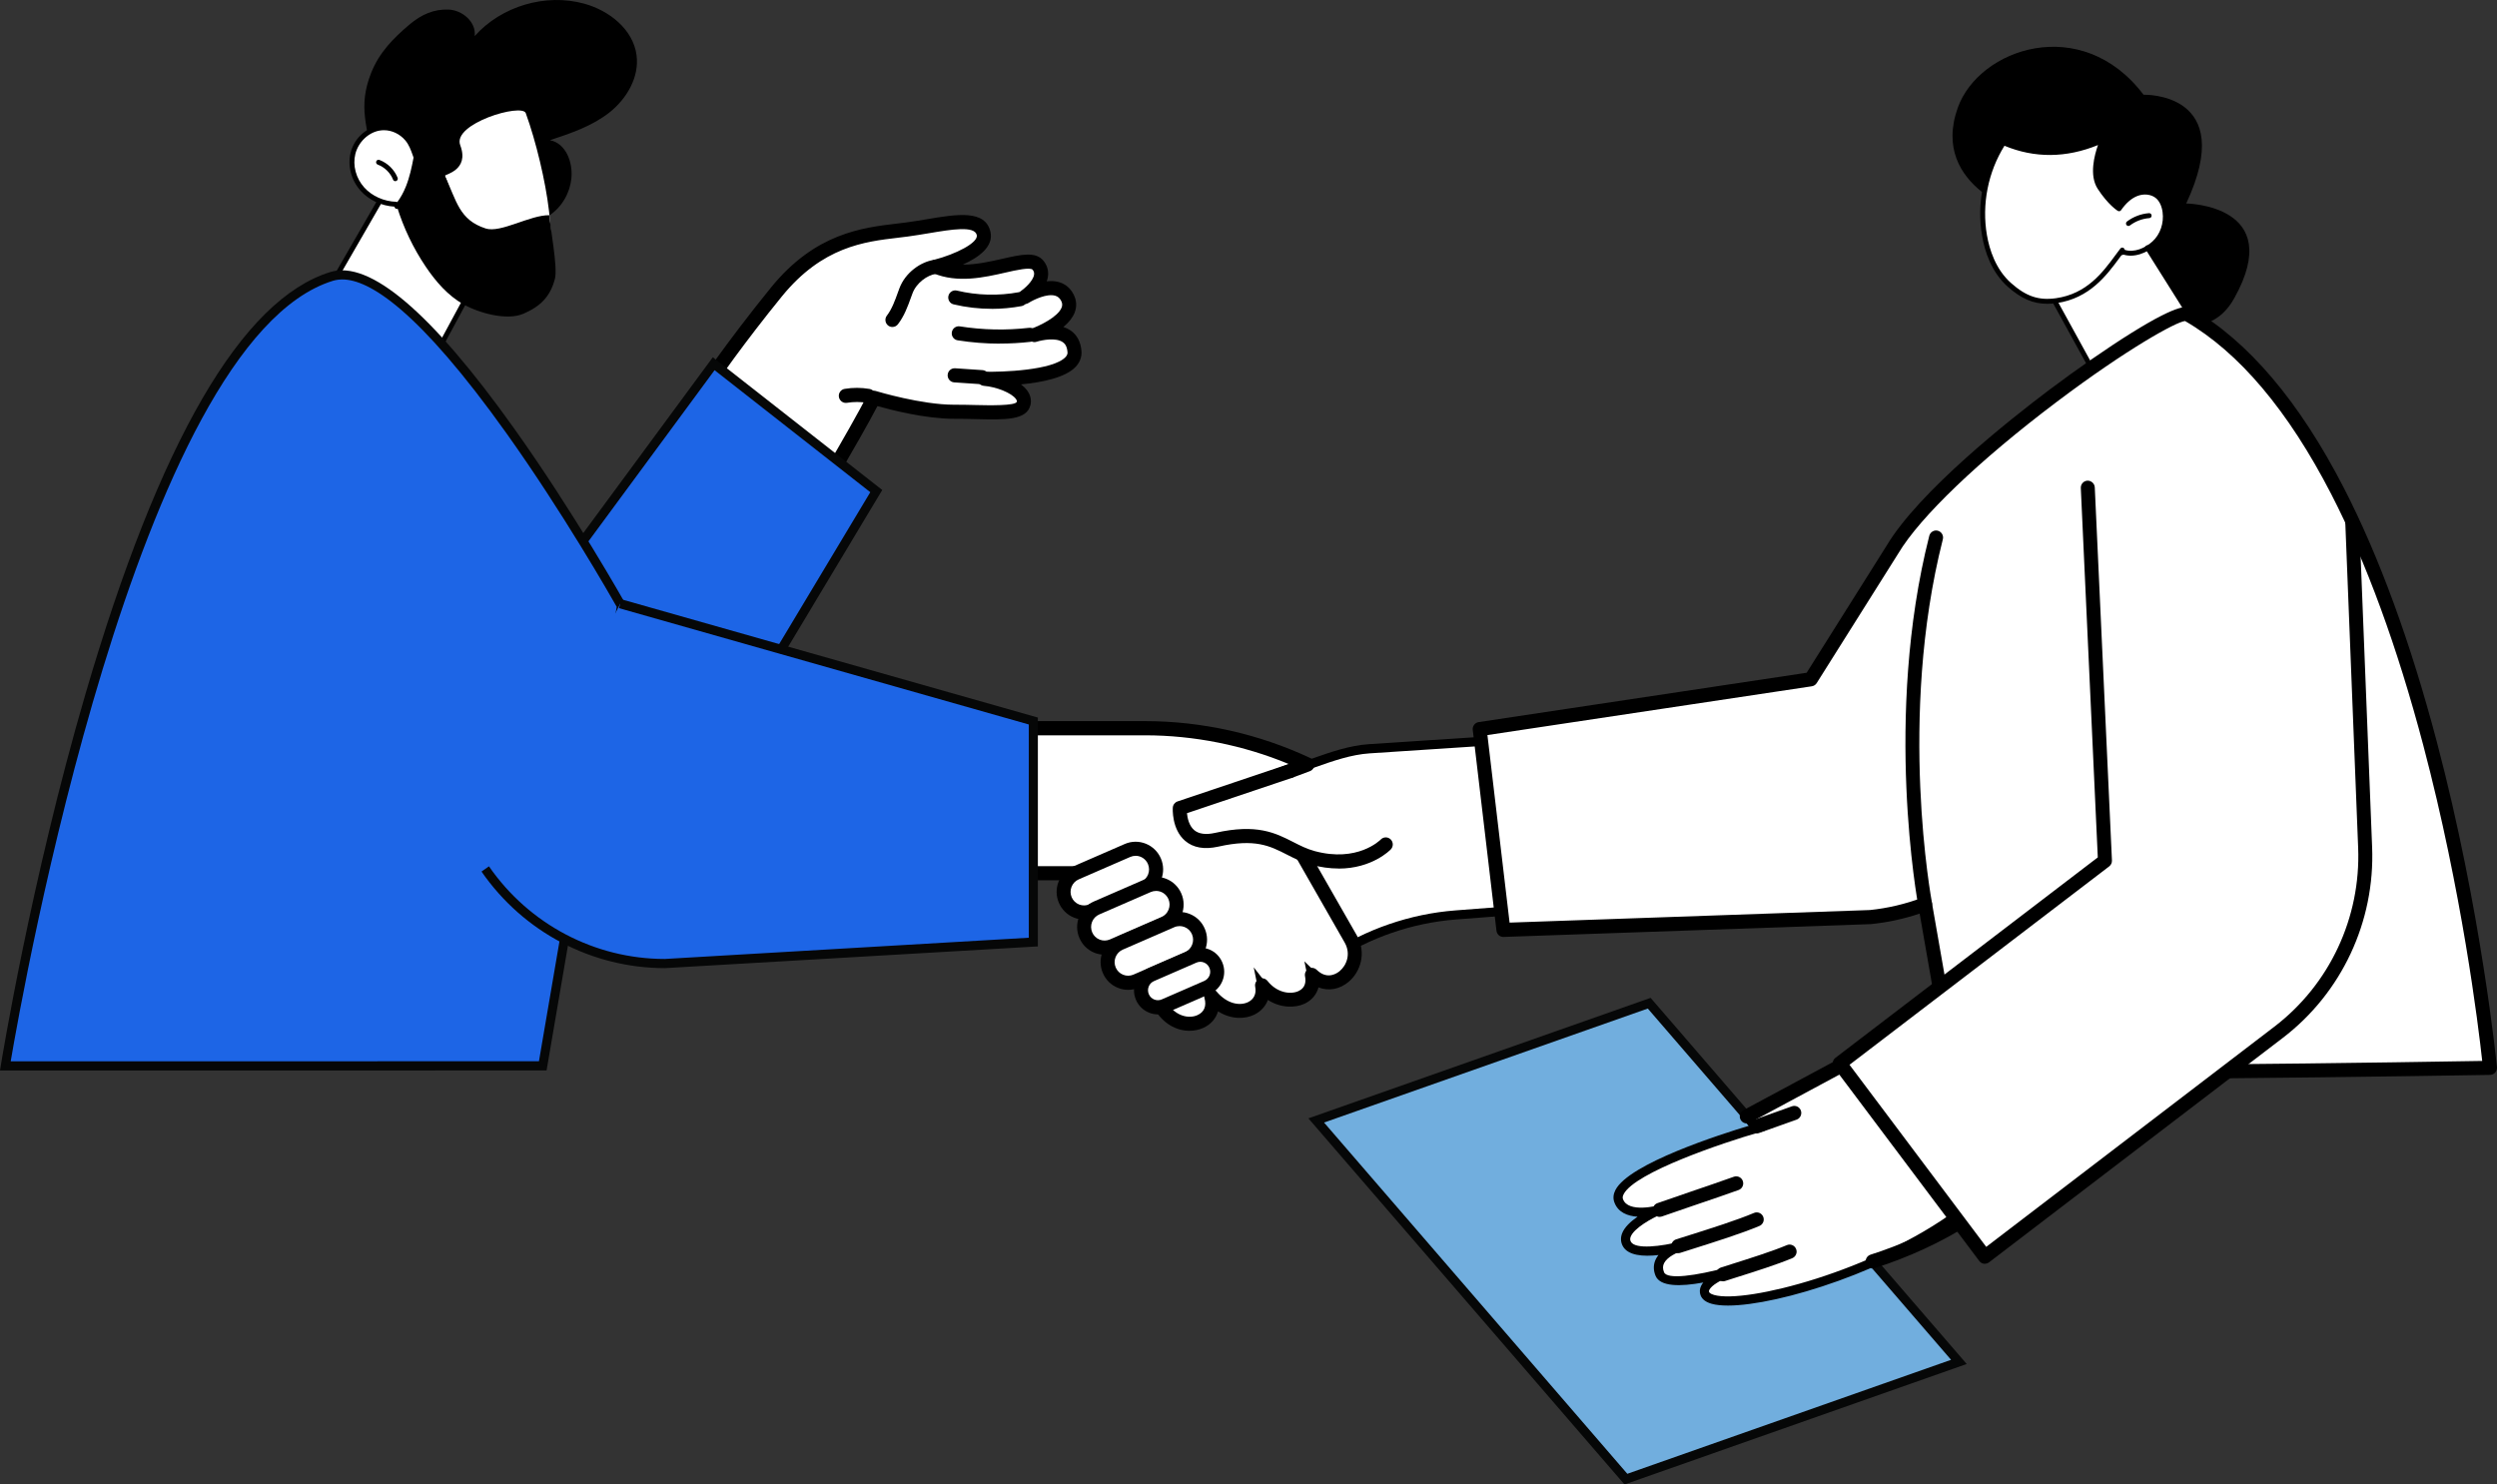 <svg width="111" height="66" viewBox="0 0 111 66" fill="none" xmlns="http://www.w3.org/2000/svg">
<rect x="0" y="0" width="111" height="66" fill="#333333" stroke="none"/>
<g clip-path="url(#clip0_5361_26741)">
<path d="M90.115 9.573C90.115 9.573 85.75 8.377 87.031 4.787C87.972 2.151 92.535 0.574 95.287 4.212C95.287 4.212 99.51 4.068 97.185 9.047C97.185 9.047 101.646 9.094 99.32 13.259C96.996 17.424 90.115 9.573 90.115 9.573Z" fill="black"/>
<path d="M95.578 11.086L99.533 17.524L94.586 19.577L90.643 12.075L95.578 11.086Z" fill="white"/>
<path d="M94.327 11.176C94.794 11.388 95.377 11.161 95.757 10.816C96.136 10.471 96.31 9.924 96.242 9.415C96.207 9.154 96.108 8.89 95.906 8.722C95.647 8.505 95.261 8.489 94.95 8.617C94.639 8.746 94.393 9 94.199 9.277C94.199 9.277 93.796 9.029 93.341 8.328C92.853 7.579 93.463 6.24 93.463 6.24C91.951 6.923 90.484 6.954 89.064 6.34C88.282 7.545 87.973 9.051 88.218 10.468C88.361 11.294 88.702 12.114 89.327 12.668C90.04 13.301 90.642 13.475 91.408 13.368C93.026 13.139 93.759 11.874 94.343 11.119L94.327 11.177V11.176Z" fill="white"/>
<path d="M91.008 13.507C90.374 13.507 89.843 13.273 89.255 12.751C88.519 12.098 88.225 11.16 88.11 10.487C87.861 9.041 88.176 7.508 88.972 6.28C89.002 6.236 89.059 6.218 89.107 6.24C90.495 6.84 91.946 6.806 93.418 6.141C93.46 6.122 93.508 6.131 93.541 6.164C93.573 6.196 93.581 6.245 93.562 6.287C93.557 6.299 92.983 7.58 93.432 8.27C93.747 8.756 94.039 9.018 94.175 9.125C94.397 8.831 94.643 8.626 94.908 8.516C95.284 8.361 95.702 8.408 95.975 8.636C96.23 8.85 96.32 9.169 96.35 9.4C96.424 9.963 96.225 10.538 95.829 10.898C95.449 11.242 94.85 11.492 94.34 11.301C94.299 11.358 94.254 11.416 94.21 11.476C93.652 12.232 92.889 13.268 91.421 13.476C91.277 13.497 91.139 13.507 91.006 13.507H91.008ZM89.107 6.477C88.376 7.647 88.091 9.087 88.325 10.449C88.434 11.086 88.71 11.974 89.399 12.585C90.067 13.178 90.627 13.366 91.392 13.259C92.769 13.065 93.472 12.111 94.036 11.346C94.113 11.241 94.185 11.142 94.257 11.051C94.293 11.003 94.363 10.994 94.41 11.032C94.434 11.051 94.449 11.079 94.452 11.108C94.868 11.245 95.363 11.028 95.683 10.736C96.027 10.424 96.2 9.924 96.134 9.431C96.098 9.161 95.993 8.939 95.837 8.809C95.628 8.634 95.288 8.598 94.992 8.722C94.74 8.827 94.503 9.036 94.289 9.344C94.257 9.392 94.192 9.405 94.142 9.375C94.125 9.364 93.712 9.106 93.249 8.393C92.862 7.797 93.107 6.887 93.263 6.449C91.846 7.026 90.449 7.037 89.106 6.481L89.107 6.477Z" fill="black"/>
<path d="M94.616 10.047C94.583 10.047 94.55 10.033 94.529 10.004C94.493 9.955 94.502 9.886 94.55 9.849C94.832 9.636 95.179 9.503 95.53 9.477C95.591 9.473 95.643 9.518 95.647 9.579C95.651 9.64 95.607 9.693 95.546 9.697C95.237 9.72 94.93 9.836 94.682 10.024C94.662 10.039 94.639 10.046 94.616 10.046V10.047Z" fill="black"/>
<path d="M98.551 16.032C98.514 16.032 98.479 16.014 98.458 15.98L95.372 11.074C95.339 11.022 95.354 10.954 95.405 10.922C95.456 10.889 95.524 10.904 95.556 10.956L98.642 15.862C98.675 15.914 98.66 15.982 98.609 16.014C98.591 16.026 98.57 16.032 98.551 16.032Z" fill="black"/>
<path d="M93.976 18.297C93.937 18.297 93.901 18.276 93.881 18.24L91.278 13.502C91.248 13.449 91.267 13.381 91.321 13.353C91.373 13.323 91.441 13.342 91.469 13.396L94.072 18.134C94.102 18.187 94.083 18.255 94.029 18.283C94.013 18.293 93.994 18.297 93.976 18.297Z" fill="black"/>
<path d="M87.078 60.549L72.278 65.762L58.512 49.815L73.312 44.603L87.078 60.549Z" fill="#71AEDE"/>
<path d="M72.215 66L58.163 49.722L73.375 44.365L87.427 60.643L72.215 66ZM58.859 49.908L72.34 65.525L86.731 60.457L73.25 44.84L58.859 49.908Z" fill="#060707"/>
<path d="M82.185 47.199L77.65 49.635L78.096 50.162C78.096 50.162 71.497 52.062 71.954 53.375C72.251 54.228 73.805 53.78 73.805 53.78C73.805 53.78 71.945 54.554 72.312 55.291C72.68 56.029 75.042 55.314 75.042 55.314C75.042 55.314 73.392 55.681 73.784 56.641C74.175 57.602 78.722 55.946 78.722 55.946C78.722 55.946 75.47 56.716 75.789 57.521C76.2 58.559 83.076 57.016 87.255 53.836C87.255 53.836 84.989 49.528 82.186 47.199H82.185Z" fill="white"/>
<path d="M76.813 58.045C76.522 58.045 76.277 58.019 76.088 57.966C75.832 57.894 75.668 57.77 75.599 57.597C75.542 57.453 75.552 57.301 75.627 57.154C75.65 57.109 75.681 57.065 75.717 57.02C74.698 57.207 73.795 57.213 73.593 56.718C73.487 56.458 73.494 56.198 73.614 55.968C73.645 55.908 73.682 55.852 73.724 55.799C73.051 55.875 72.351 55.83 72.128 55.382C72.044 55.215 72.036 55.031 72.103 54.847C72.208 54.562 72.492 54.303 72.795 54.095C72.361 54.066 71.922 53.91 71.759 53.442C71.7 53.271 71.717 53.091 71.811 52.908C72.416 51.729 76.501 50.426 77.736 50.054L77.33 49.574L82.205 46.955L82.308 47.042C85.109 49.371 87.404 53.697 87.427 53.74L87.508 53.894L87.371 53.998C84.134 56.462 79.078 58.045 76.809 58.045H76.813ZM76.904 56.743C76.45 56.937 76.089 57.146 75.988 57.342C75.962 57.392 75.966 57.42 75.976 57.445C75.983 57.463 76.019 57.522 76.198 57.574C77.611 57.972 83.321 56.5 86.993 53.779C86.566 53.005 84.558 49.489 82.16 47.444L77.968 49.697L78.454 50.271L78.152 50.358C76.659 50.787 72.677 52.116 72.175 53.096C72.12 53.203 72.132 53.268 72.145 53.307C72.371 53.958 73.737 53.588 73.751 53.584L73.883 53.969C73.417 54.163 72.626 54.612 72.487 54.99C72.459 55.069 72.46 55.132 72.494 55.199C72.674 55.562 73.853 55.419 74.732 55.189C74.868 55.145 74.969 55.121 75 55.115L75.101 55.508C75.046 55.525 74.961 55.551 74.853 55.579C74.55 55.681 74.121 55.877 73.976 56.156C73.911 56.28 73.91 56.413 73.972 56.564C74.108 56.896 75.359 56.733 76.832 56.334C77.621 56.004 78.517 55.786 78.677 55.748L78.791 56.137C78.397 56.281 77.683 56.53 76.906 56.743H76.904Z" fill="black"/>
<path d="M78.09 50.187C78.045 50.187 78.003 50.158 77.987 50.114C77.967 50.056 77.996 49.993 78.054 49.974L78.288 49.891C78.643 49.766 78.993 49.641 79.338 49.517L79.726 49.379C79.782 49.358 79.846 49.388 79.866 49.445C79.886 49.502 79.856 49.566 79.8 49.587L79.412 49.725C79.067 49.849 78.716 49.974 78.361 50.099L78.127 50.181C78.115 50.185 78.103 50.188 78.09 50.188V50.187Z" fill="white"/>
<path d="M78.09 50.391C77.958 50.391 77.84 50.306 77.797 50.18C77.77 50.101 77.774 50.016 77.81 49.941C77.847 49.865 77.91 49.808 77.988 49.781L78.222 49.698C78.576 49.573 78.926 49.449 79.271 49.325L79.658 49.186C79.82 49.128 79.997 49.213 80.055 49.376C80.113 49.539 80.028 49.72 79.867 49.778L79.479 49.916C79.133 50.041 78.782 50.166 78.428 50.291L78.194 50.374C78.162 50.385 78.126 50.392 78.091 50.392L78.09 50.391Z" fill="black"/>
<path d="M83.245 56.192C83.198 56.192 83.155 56.162 83.141 56.114C83.124 56.056 83.155 55.995 83.213 55.976C84.622 55.53 86.073 54.864 87.213 54.141C86.871 53.491 84.688 49.453 82.171 47.33L77.701 49.732C77.647 49.76 77.581 49.74 77.553 49.686C77.525 49.631 77.545 49.565 77.599 49.536L82.133 47.1C82.172 47.08 82.221 47.084 82.254 47.112C85.042 49.429 87.43 54.083 87.454 54.129C87.479 54.179 87.463 54.242 87.416 54.271C86.249 55.025 84.742 55.722 83.28 56.185C83.269 56.189 83.258 56.19 83.248 56.19L83.245 56.192Z" fill="white"/>
<path d="M83.245 56.395C83.108 56.395 82.989 56.307 82.948 56.175C82.924 56.095 82.93 56.011 82.969 55.936C83.008 55.862 83.073 55.807 83.152 55.782C84.475 55.363 85.847 54.743 86.945 54.069C86.388 53.033 84.42 49.55 82.145 47.574L77.797 49.911C77.723 49.95 77.639 49.959 77.56 49.934C77.48 49.91 77.415 49.855 77.375 49.781C77.336 49.707 77.328 49.622 77.353 49.542C77.377 49.462 77.431 49.395 77.505 49.356L82.039 46.919C82.152 46.86 82.287 46.873 82.384 46.955C85.2 49.295 87.61 53.989 87.634 54.035C87.708 54.181 87.661 54.356 87.525 54.444C86.345 55.207 84.819 55.912 83.341 56.379C83.31 56.389 83.279 56.394 83.248 56.394L83.245 56.395Z" fill="black"/>
<path d="M74.601 55.513C74.555 55.513 74.512 55.483 74.498 55.435C74.479 55.377 74.511 55.316 74.569 55.297C74.755 55.237 74.958 55.173 75.173 55.105C76.11 54.809 77.276 54.441 78.051 54.115C78.106 54.092 78.171 54.118 78.194 54.175C78.216 54.231 78.191 54.296 78.134 54.319C77.351 54.649 76.18 55.018 75.238 55.316C75.024 55.384 74.821 55.447 74.635 55.507C74.624 55.511 74.613 55.513 74.601 55.513Z" fill="white"/>
<path d="M74.601 55.716C74.466 55.716 74.347 55.628 74.305 55.498C74.254 55.332 74.344 55.156 74.507 55.102C74.693 55.043 74.898 54.979 75.113 54.911C76.046 54.616 77.207 54.25 77.973 53.926C78.132 53.86 78.315 53.936 78.38 54.096C78.412 54.174 78.412 54.259 78.38 54.337C78.347 54.414 78.288 54.475 78.211 54.506C77.417 54.84 76.242 55.211 75.297 55.51L75.273 55.518C75.069 55.583 74.873 55.644 74.696 55.701C74.665 55.711 74.634 55.716 74.601 55.716Z" fill="black"/>
<path d="M76.592 56.763C76.547 56.763 76.504 56.733 76.489 56.686C76.47 56.627 76.502 56.566 76.56 56.547C76.716 56.497 76.888 56.443 77.07 56.386C77.866 56.135 78.855 55.822 79.512 55.545C79.567 55.522 79.632 55.548 79.654 55.605C79.677 55.661 79.652 55.726 79.595 55.749C78.929 56.029 77.934 56.344 77.135 56.596C76.954 56.653 76.782 56.708 76.626 56.758C76.615 56.762 76.605 56.763 76.592 56.763Z" fill="white"/>
<path d="M76.592 56.967C76.456 56.967 76.338 56.879 76.296 56.748C76.244 56.583 76.335 56.406 76.498 56.355C76.655 56.304 76.828 56.25 77.009 56.192C77.801 55.942 78.785 55.631 79.433 55.358C79.51 55.325 79.595 55.325 79.672 55.358C79.749 55.389 79.809 55.45 79.841 55.528C79.874 55.605 79.874 55.691 79.841 55.768C79.809 55.845 79.75 55.906 79.673 55.938C78.997 56.221 77.999 56.538 77.195 56.79L77.114 56.816C76.964 56.864 76.82 56.91 76.688 56.952C76.657 56.962 76.626 56.967 76.594 56.967H76.592Z" fill="black"/>
<path d="M73.78 53.899C73.734 53.899 73.692 53.871 73.676 53.826C73.656 53.769 73.687 53.705 73.743 53.686C74.144 53.545 74.648 53.374 75.18 53.192C75.863 52.96 76.57 52.718 77.146 52.512C77.203 52.491 77.266 52.521 77.286 52.578C77.306 52.635 77.277 52.699 77.22 52.719C76.643 52.927 75.935 53.167 75.251 53.401C74.719 53.582 74.217 53.754 73.817 53.895C73.805 53.899 73.793 53.902 73.781 53.902L73.78 53.899Z" fill="white"/>
<path d="M73.779 54.103C73.648 54.103 73.529 54.019 73.486 53.893C73.43 53.728 73.516 53.549 73.677 53.492C74.069 53.353 74.558 53.186 75.076 53.01L75.115 52.996C75.797 52.764 76.501 52.524 77.077 52.317C77.24 52.26 77.418 52.346 77.474 52.508C77.532 52.67 77.447 52.851 77.286 52.908C76.712 53.114 76.013 53.352 75.334 53.583L75.313 53.59C74.782 53.77 74.28 53.941 73.88 54.083C73.847 54.095 73.813 54.1 73.778 54.1L73.779 54.103Z" fill="black"/>
<path d="M58.703 42.891L59.148 42.596C60.814 41.49 62.73 40.831 64.72 40.677L75.489 39.849L75.499 32.327L60.873 33.287C59.859 33.354 58.859 33.764 57.897 34.09L56.694 34.497L54.045 38.898L58.703 42.889V42.891Z" fill="white"/>
<path d="M58.687 43.145L53.782 38.942L56.559 34.329L57.832 33.898C57.996 33.843 58.161 33.785 58.326 33.727C59.145 33.439 59.992 33.142 60.859 33.085L75.701 32.11L75.689 40.038L64.734 40.879C62.785 41.029 60.892 41.682 59.258 42.766L58.687 43.145ZM54.306 38.857L58.718 42.638L59.035 42.428C60.726 41.306 62.686 40.631 64.703 40.476L75.285 39.663L75.296 32.547L60.885 33.494C60.072 33.547 59.251 33.834 58.458 34.114C58.291 34.172 58.124 34.231 57.96 34.287L56.827 34.669L54.306 38.857Z" fill="black"/>
<path d="M58.703 43.002C58.678 43.002 58.654 42.994 58.632 42.976L53.974 38.985C53.933 38.95 53.924 38.89 53.951 38.844L56.6 34.443C56.613 34.421 56.633 34.403 56.659 34.395L57.862 33.988C58.026 33.932 58.191 33.875 58.356 33.817C59.169 33.532 60.01 33.236 60.865 33.18L75.492 32.22C75.522 32.218 75.551 32.229 75.574 32.25C75.595 32.27 75.609 32.3 75.609 32.33L75.598 39.852C75.598 39.908 75.553 39.957 75.497 39.962L64.728 40.79C62.763 40.941 60.854 41.598 59.208 42.691L58.764 42.986C58.745 42.998 58.725 43.003 58.703 43.003V43.002ZM54.186 38.877L58.712 42.753L59.087 42.504C60.764 41.39 62.709 40.721 64.71 40.567L75.379 39.747L75.389 32.445L60.88 33.398C60.055 33.453 59.227 33.743 58.428 34.023C58.261 34.082 58.095 34.14 57.931 34.196L56.765 34.589L54.185 38.875L54.186 38.877Z" fill="black"/>
<path d="M97.258 13.983C96.502 13.548 86.419 20.57 84.117 24.447L80.498 30.201L65.777 32.415L66.831 41.343L83.132 40.773C83.979 40.689 84.798 40.494 85.576 40.2L86.847 47.478C86.436 47.892 110.688 47.478 110.688 47.478C110.688 47.478 108.059 20.189 97.257 13.984L97.258 13.983Z" fill="white"/>
<path d="M92.846 47.865C92.027 47.865 91.29 47.862 90.637 47.858C86.766 47.828 86.73 47.742 86.657 47.571C86.643 47.539 86.638 47.504 86.641 47.469L85.418 40.473C84.684 40.73 83.922 40.898 83.151 40.976L66.65 41.553L65.551 32.244L80.374 30.015L83.945 24.34C85.379 21.921 89.458 18.706 91.144 17.436C92.561 16.369 93.968 15.402 95.104 14.716C96.972 13.586 97.232 13.736 97.356 13.807C99.854 15.243 102.121 17.913 104.091 21.742C105.66 24.791 107.048 28.581 108.218 33.006C110.207 40.533 110.881 47.391 110.888 47.459L110.91 47.679L110.692 47.683C110.632 47.683 104.702 47.785 98.828 47.836C96.515 47.856 94.512 47.867 92.846 47.867V47.865ZM87.028 47.339C88.377 47.562 101.553 47.427 110.465 47.277C110.334 46.048 109.609 39.845 107.829 33.104C106.009 26.216 102.682 17.342 97.17 14.166C97.163 14.166 97.155 14.166 97.147 14.166C96.158 14.166 86.641 20.592 84.291 24.553L80.619 30.389L66.002 32.589L67.011 41.133L83.126 40.57C83.93 40.49 84.735 40.3 85.507 40.009L85.735 39.923L87.03 47.34L87.028 47.339Z" fill="black"/>
<path d="M92.749 47.772C86.843 47.772 86.787 47.638 86.743 47.535C86.734 47.513 86.731 47.489 86.735 47.467L85.493 40.349C84.734 40.623 83.943 40.803 83.144 40.883L66.836 41.454C66.78 41.458 66.731 41.413 66.725 41.357L65.671 32.43C65.664 32.371 65.704 32.318 65.763 32.308L80.434 30.101L84.028 24.391C85.456 21.985 89.522 18.779 91.205 17.512C93.365 15.885 96.776 13.579 97.316 13.889C99.799 15.315 102.052 17.972 104.014 21.785C105.58 24.829 106.966 28.612 108.134 33.031C110.121 40.549 110.795 47.4 110.802 47.468C110.805 47.499 110.795 47.529 110.775 47.552C110.755 47.575 110.725 47.589 110.696 47.589C110.636 47.589 104.708 47.691 98.834 47.742C96.318 47.764 94.328 47.774 92.753 47.774L92.749 47.772ZM86.949 47.419C87.934 47.66 101.472 47.523 110.569 47.369C110.471 46.427 109.758 40.042 107.919 33.082C106.755 28.68 105.375 24.911 103.817 21.883C101.874 18.108 99.649 15.483 97.204 14.078C96.939 13.939 94.567 15.248 91.318 17.697C87.845 20.313 85.188 22.858 84.213 24.503L80.591 30.258C80.573 30.285 80.546 30.302 80.514 30.308L65.898 32.506L66.928 41.226L83.129 40.659C83.946 40.578 84.759 40.386 85.54 40.093C85.571 40.081 85.604 40.085 85.633 40.101C85.661 40.118 85.681 40.146 85.686 40.177L86.95 47.417L86.949 47.419Z" fill="white"/>
<path d="M92.738 47.976C86.708 47.976 86.663 47.862 86.558 47.614C86.539 47.57 86.531 47.523 86.532 47.475L85.335 40.619C84.63 40.855 83.901 41.013 83.164 41.086L66.843 41.656C66.683 41.667 66.543 41.545 66.523 41.379L65.469 32.452C65.449 32.282 65.565 32.13 65.731 32.104L80.311 29.911L83.855 24.279C85.299 21.845 89.389 18.619 91.081 17.345C92.32 16.413 93.694 15.46 94.758 14.797C96.942 13.438 97.259 13.621 97.411 13.708C99.928 15.155 102.208 17.839 104.19 21.688C105.762 24.743 107.153 28.541 108.324 32.975C110.306 40.472 110.992 47.379 110.998 47.445C111.006 47.531 110.977 47.617 110.921 47.684C110.863 47.749 110.781 47.787 110.693 47.79C110.442 47.794 104.572 47.893 98.83 47.943C96.445 47.964 94.399 47.975 92.748 47.975H92.737L92.738 47.976ZM87.123 47.243C88.648 47.426 99.732 47.349 110.343 47.169C110.168 45.572 109.443 39.645 107.723 33.135C106.563 28.746 105.188 24.993 103.636 21.978C101.72 18.255 99.531 15.662 97.133 14.273C96.749 14.303 94.579 15.494 91.437 17.861C87.984 20.463 85.348 22.986 84.384 24.609L80.759 30.369C80.711 30.446 80.631 30.498 80.543 30.512L66.121 32.681L67.106 41.019L83.121 40.46C83.91 40.38 84.704 40.194 85.467 39.906C85.555 39.873 85.652 39.881 85.731 39.928C85.811 39.974 85.866 40.054 85.882 40.145L87.122 47.241L87.123 47.243Z" fill="black"/>
<path d="M85.577 40.309C85.526 40.309 85.481 40.272 85.47 40.219C85.454 40.137 83.921 31.891 85.958 23.873C85.973 23.814 86.032 23.777 86.092 23.794C86.15 23.809 86.186 23.869 86.17 23.928C84.144 31.899 85.668 40.096 85.684 40.179C85.695 40.239 85.657 40.297 85.598 40.308C85.591 40.308 85.584 40.309 85.577 40.309Z" fill="white"/>
<path d="M85.578 40.513C85.43 40.513 85.3 40.406 85.272 40.259C85.256 40.175 83.72 31.864 85.763 23.822C85.785 23.741 85.835 23.673 85.906 23.63C85.977 23.586 86.062 23.575 86.143 23.596C86.308 23.639 86.409 23.81 86.366 23.977C84.35 31.912 85.867 40.056 85.883 40.138C85.915 40.308 85.805 40.473 85.637 40.506C85.617 40.51 85.597 40.511 85.578 40.511V40.513Z" fill="black"/>
<path d="M92.809 21.684L93.572 38.27L81.78 47.281L88.233 55.877L101.291 45.898C103.828 43.959 105.266 40.89 105.139 37.681" fill="white"/>
<path d="M88.194 56.16L81.498 47.24L93.367 38.17L92.609 21.692L93.013 21.673L93.781 38.364L93.697 38.43L82.066 47.317L88.275 55.589L101.172 45.733C103.655 43.834 105.064 40.827 104.939 37.687L105.343 37.671C105.472 40.945 104.004 44.08 101.416 46.059L88.197 56.16H88.194Z" fill="black"/>
<path d="M88.233 55.985C88.199 55.985 88.167 55.97 88.145 55.942L81.693 47.346C81.657 47.297 81.666 47.228 81.715 47.191L93.461 38.215L92.7 21.688C92.698 21.627 92.745 21.575 92.804 21.572C92.866 21.57 92.916 21.616 92.918 21.677L93.681 38.263C93.683 38.299 93.667 38.333 93.638 38.355L81.934 47.3L88.254 55.719L101.226 45.807C103.733 43.891 105.156 40.854 105.031 37.683L104.459 23.222C104.456 23.161 104.503 23.109 104.564 23.108C104.623 23.103 104.674 23.153 104.677 23.214L105.249 37.675C105.377 40.917 103.923 44.024 101.357 45.984L88.299 55.962C88.279 55.977 88.256 55.984 88.233 55.984V55.985Z" fill="white"/>
<path d="M88.233 56.189C88.136 56.189 88.043 56.143 87.986 56.064L81.533 47.469C81.483 47.403 81.462 47.32 81.472 47.237C81.483 47.154 81.526 47.081 81.592 47.03L93.254 38.119L92.499 21.698C92.49 21.526 92.624 21.378 92.795 21.37C92.966 21.366 93.111 21.498 93.12 21.669L93.883 38.255C93.889 38.358 93.842 38.457 93.761 38.519L82.217 47.34L88.294 55.435L101.103 45.646C103.558 43.769 104.95 40.797 104.828 37.691L104.256 23.23C104.249 23.058 104.383 22.911 104.554 22.904C104.624 22.899 104.709 22.926 104.771 22.98C104.836 23.038 104.873 23.119 104.877 23.204L105.449 37.665C105.58 40.974 104.095 44.145 101.479 46.144L88.42 56.122C88.366 56.163 88.3 56.186 88.233 56.186V56.189Z" fill="black"/>
<path d="M17.725 7.474L13.997 13.937C15.667 14.696 17.966 15.965 18.712 16.98L21.849 11.172C21.777 10.76 19.42 5.462 17.725 7.474Z" fill="white"/>
<path d="M18.713 17.09C18.678 17.09 18.646 17.073 18.626 17.045C17.903 16.063 15.658 14.811 13.954 14.037C13.926 14.025 13.904 14 13.895 13.97C13.885 13.941 13.889 13.908 13.904 13.881L17.632 7.418C17.632 7.418 17.639 7.408 17.643 7.402C18.001 6.977 18.416 6.825 18.873 6.951C20.393 7.367 21.904 10.843 21.958 11.153C21.962 11.177 21.958 11.203 21.946 11.225L18.809 17.033C18.791 17.065 18.758 17.087 18.72 17.09C18.717 17.09 18.715 17.09 18.712 17.09H18.713ZM14.153 13.886C15.791 14.64 17.876 15.81 18.696 16.781L21.735 11.157C21.603 10.703 20.178 7.537 18.817 7.164C18.444 7.063 18.117 7.185 17.817 7.538L14.155 13.886H14.153Z" fill="black"/>
<path d="M18.166 1.122C18.759 0.615 19.307 0.406 19.929 0.425C20.551 0.444 21.18 0.983 21.1 1.605C22.292 0.27 24.252 -0.31 25.971 0.163C27.08 0.467 28.145 1.305 28.297 2.454C28.426 3.43 27.859 4.393 27.091 5C26.322 5.607 25.375 5.926 24.447 6.233C25.154 6.369 25.473 7.211 25.4 7.933C25.337 8.558 24.999 9.201 24.395 9.595C23.167 10.394 21.32 10.684 19.89 10.395C18.68 10.151 16.79 8.637 16.585 7.245C16.351 5.656 15.891 4.779 16.499 3.241C16.864 2.319 17.503 1.688 18.167 1.122H18.166Z" fill="black"/>
<path d="M17.71 8.186C17.657 8.186 17.609 8.145 17.603 8.089C17.582 7.926 17.488 7.769 17.344 7.657C17.2 7.546 17.027 7.494 16.864 7.516C16.803 7.524 16.749 7.481 16.741 7.421C16.733 7.361 16.775 7.306 16.835 7.298C17.053 7.269 17.288 7.336 17.477 7.484C17.667 7.63 17.791 7.842 17.819 8.063C17.827 8.123 17.784 8.179 17.725 8.187C17.721 8.187 17.716 8.187 17.712 8.187L17.71 8.186Z" fill="black"/>
<path d="M18.497 6.997C18.392 6.705 18.305 6.408 18.094 6.164C17.786 5.805 17.309 5.612 16.841 5.699C16.286 5.801 15.826 6.27 15.691 6.822C15.557 7.375 15.732 7.985 16.11 8.407C16.488 8.829 17.051 9.066 17.615 9.082C17.624 9.114 17.636 9.147 17.646 9.18C17.857 8.933 18.02 8.641 18.142 8.338C18.315 7.909 18.41 7.454 18.497 6.997Z" fill="white"/>
<path d="M17.646 9.29C17.639 9.29 17.631 9.29 17.624 9.287C17.585 9.279 17.554 9.25 17.542 9.212L17.534 9.188C16.946 9.151 16.402 8.896 16.029 8.48C15.614 8.017 15.444 7.372 15.585 6.795C15.734 6.183 16.231 5.699 16.82 5.591C17.312 5.5 17.833 5.691 18.176 6.09C18.374 6.32 18.468 6.589 18.559 6.849L18.599 6.959C18.605 6.978 18.607 6.999 18.603 7.018C18.518 7.462 18.421 7.933 18.242 8.378C18.106 8.717 17.934 9.01 17.728 9.25C17.706 9.275 17.677 9.288 17.646 9.288V9.29ZM17.066 5.789C16.997 5.789 16.928 5.796 16.86 5.808C16.362 5.9 15.924 6.328 15.796 6.849C15.672 7.355 15.823 7.924 16.191 8.334C16.534 8.717 17.067 8.956 17.617 8.972C17.634 8.972 17.648 8.976 17.663 8.983C17.81 8.786 17.938 8.555 18.041 8.297C18.21 7.879 18.304 7.432 18.384 7.007L18.355 6.924C18.266 6.672 18.183 6.434 18.012 6.236C17.767 5.95 17.417 5.789 17.066 5.789Z" fill="black"/>
<path d="M23.373 5.031C23.209 4.576 20.094 5.492 20.459 6.456C20.887 7.588 19.746 7.751 19.778 7.819C20.307 8.943 20.114 10.716 21.288 11.097C21.96 11.314 23.823 10.512 24.482 10.27C24.469 9.973 24.44 9.674 24.405 9.379C24.252 8.055 23.827 6.285 23.373 5.033V5.031Z" fill="white"/>
<path d="M21.584 10.156C20.409 9.774 20.305 8.943 19.776 7.819C19.745 7.753 19.718 7.683 19.689 7.615C19.659 7.664 19.621 7.709 19.572 7.746C19.29 7.956 18.874 7.738 18.693 7.437C18.609 7.299 18.55 7.15 18.496 6.999C18.41 7.454 18.314 7.91 18.142 8.339C18.021 8.642 17.857 8.934 17.645 9.181C17.94 10.13 18.372 11.036 18.927 11.859C19.372 12.519 19.908 13.138 20.599 13.529C21.289 13.92 22.535 14.264 23.264 13.95C24.02 13.624 24.463 13.192 24.669 12.39C24.801 11.875 24.449 10.102 24.425 9.568C23.565 9.55 22.257 10.376 21.585 10.157L21.584 10.156Z" fill="black"/>
<path d="M17.574 8.055C17.531 8.055 17.489 8.03 17.473 7.986C17.352 7.681 17.096 7.431 16.789 7.317C16.733 7.296 16.703 7.232 16.725 7.175C16.745 7.118 16.808 7.09 16.865 7.11C17.228 7.245 17.531 7.541 17.675 7.903C17.698 7.96 17.671 8.024 17.614 8.046C17.601 8.051 17.588 8.054 17.574 8.054V8.055Z" fill="black"/>
<path d="M35.912 22.877C36.706 21.449 38.264 18.858 38.841 17.684C38.841 17.684 40.884 18.313 42.425 18.308C43.967 18.302 45.377 18.49 45.504 17.929C45.63 17.369 44.552 16.905 43.758 16.84C43.758 16.84 47.856 16.936 47.763 15.638C47.671 14.34 45.985 14.897 45.985 14.897C45.985 14.897 47.928 14.196 47.453 13.244C46.979 12.292 45.549 13.206 45.549 13.206C45.549 13.206 46.648 12.452 46.152 11.805C45.657 11.157 43.396 12.615 41.596 11.855C41.596 11.855 43.93 11.257 43.723 10.375C43.516 9.492 41.87 10 40.311 10.202C38.752 10.406 36.576 10.447 34.519 12.972C32.463 15.498 31.105 17.539 31.105 17.539C31.105 17.539 33.476 20.619 35.911 22.876L35.912 22.877Z" fill="white"/>
<path d="M35.963 23.2L35.775 23.027C33.355 20.785 30.97 17.697 30.946 17.665L30.855 17.549L30.936 17.426C30.95 17.406 32.323 15.349 34.363 12.845C36.294 10.472 38.363 10.229 39.872 10.052C40.013 10.035 40.152 10.019 40.284 10.001C40.593 9.96 40.908 9.908 41.214 9.857C42.497 9.641 43.708 9.439 43.918 10.329C44.089 11.056 43.05 11.572 42.312 11.843C43.084 11.955 43.899 11.769 44.586 11.613C45.381 11.432 46.01 11.289 46.31 11.68C46.45 11.862 46.505 12.076 46.47 12.296C46.45 12.421 46.403 12.542 46.341 12.653C46.57 12.602 46.813 12.584 47.035 12.646C47.3 12.72 47.5 12.891 47.63 13.152C47.746 13.383 47.757 13.63 47.663 13.866C47.548 14.155 47.29 14.4 47.012 14.592C47.191 14.618 47.368 14.675 47.52 14.778C47.785 14.958 47.934 15.242 47.961 15.622C47.977 15.848 47.901 16.055 47.733 16.233C47.245 16.749 46.019 16.94 45.049 17.008C45.267 17.125 45.451 17.266 45.568 17.428C45.693 17.6 45.738 17.788 45.696 17.972C45.56 18.575 44.644 18.552 43.374 18.522C43.066 18.515 42.746 18.507 42.423 18.509C41.1 18.511 39.463 18.074 38.942 17.925C38.549 18.695 37.845 19.913 37.161 21.093C36.755 21.795 36.37 22.459 36.084 22.974L35.959 23.198L35.963 23.2ZM31.356 17.532C31.799 18.097 33.798 20.601 35.862 22.553C36.133 22.073 36.467 21.496 36.817 20.89C37.544 19.636 38.295 18.338 38.661 17.595L38.737 17.44L38.902 17.49C38.922 17.497 40.919 18.105 42.409 18.105C42.435 18.105 42.462 18.105 42.487 18.105C42.797 18.105 43.097 18.112 43.389 18.119C44.258 18.139 45.245 18.162 45.308 17.885C45.314 17.861 45.331 17.786 45.249 17.672C45.034 17.376 44.358 17.094 43.744 17.045L43.765 16.639C44.591 16.658 46.863 16.572 47.446 15.956C47.535 15.862 47.572 15.766 47.564 15.656C47.547 15.405 47.461 15.229 47.302 15.122C46.945 14.879 46.278 15.019 46.051 15.094L45.921 14.708C46.24 14.592 47.108 14.191 47.295 13.719C47.346 13.589 47.341 13.469 47.276 13.34C47.198 13.184 47.086 13.088 46.934 13.046C46.512 12.926 45.871 13.249 45.661 13.383L45.439 13.042C45.599 12.932 46.024 12.572 46.077 12.236C46.094 12.125 46.069 12.029 45.996 11.934C45.853 11.748 45.257 11.883 44.68 12.015C43.743 12.228 42.577 12.494 41.521 12.048L40.965 11.813L41.55 11.663C41.55 11.663 42.127 11.514 42.661 11.265C43.272 10.98 43.588 10.676 43.53 10.429C43.408 9.909 42.377 10.083 41.285 10.265C40.977 10.316 40.657 10.371 40.34 10.411C40.206 10.429 40.066 10.445 39.923 10.462C38.401 10.641 36.507 10.864 34.679 13.108C32.935 15.25 31.683 17.06 31.359 17.536L31.356 17.532Z" fill="black"/>
<path d="M35.912 22.987C35.886 22.987 35.859 22.976 35.838 22.959C33.425 20.722 31.044 17.64 31.02 17.61C30.992 17.572 30.989 17.52 31.016 17.481C31.029 17.46 32.4 15.406 34.437 12.906C36.346 10.563 38.392 10.323 39.886 10.146C40.028 10.13 40.166 10.114 40.299 10.096C40.61 10.056 40.926 10.003 41.232 9.951C42.524 9.734 43.641 9.546 43.831 10.352C44.012 11.123 42.638 11.654 41.962 11.866C42.846 12.107 43.815 11.886 44.61 11.705C45.373 11.532 45.976 11.395 46.24 11.738C46.365 11.902 46.414 12.086 46.383 12.284C46.352 12.477 46.248 12.659 46.127 12.813C46.403 12.72 46.729 12.659 47.015 12.739C47.254 12.805 47.434 12.959 47.552 13.195C47.657 13.404 47.667 13.619 47.582 13.832C47.445 14.18 47.072 14.465 46.724 14.667C46.976 14.667 47.254 14.709 47.473 14.857C47.714 15.02 47.848 15.28 47.873 15.63C47.887 15.829 47.819 16.012 47.669 16.17C47.142 16.73 45.649 16.891 44.666 16.936C45.017 17.068 45.331 17.255 45.498 17.485C45.607 17.634 45.646 17.797 45.61 17.953C45.49 18.482 44.606 18.461 43.38 18.431C43.072 18.424 42.751 18.416 42.425 18.418H42.407C41.034 18.418 39.308 17.937 38.896 17.816C38.514 18.578 37.789 19.831 37.086 21.045C36.678 21.75 36.293 22.414 36.007 22.931C35.99 22.961 35.962 22.982 35.929 22.986C35.923 22.986 35.916 22.987 35.911 22.987H35.912ZM31.242 17.536C31.588 17.979 33.712 20.665 35.886 22.702C36.166 22.204 36.522 21.586 36.899 20.934C37.626 19.679 38.377 18.381 38.744 17.636C38.769 17.587 38.822 17.564 38.873 17.58C38.894 17.587 40.905 18.199 42.408 18.199C42.434 18.199 42.461 18.199 42.486 18.199C42.794 18.199 43.094 18.206 43.385 18.213C44.379 18.237 45.317 18.259 45.397 17.906C45.419 17.811 45.395 17.716 45.322 17.617C45.065 17.264 44.306 16.996 43.75 16.951C43.691 16.946 43.646 16.895 43.649 16.836C43.652 16.776 43.706 16.73 43.761 16.731C43.79 16.731 46.781 16.792 47.511 16.02C47.617 15.907 47.664 15.785 47.655 15.648C47.634 15.365 47.535 15.167 47.35 15.042C46.882 14.724 46.029 15 46.019 15.002C45.963 15.021 45.901 14.99 45.882 14.933C45.863 14.876 45.893 14.814 45.948 14.793C45.96 14.789 47.136 14.359 47.377 13.751C47.438 13.596 47.431 13.446 47.356 13.294C47.266 13.114 47.135 13.001 46.956 12.951C46.404 12.797 45.617 13.294 45.609 13.298C45.559 13.331 45.492 13.316 45.459 13.266C45.427 13.216 45.439 13.148 45.489 13.114C45.496 13.11 46.096 12.691 46.166 12.247C46.188 12.11 46.155 11.986 46.066 11.871C45.887 11.637 45.317 11.768 44.657 11.919C43.734 12.129 42.584 12.391 41.555 11.955C41.512 11.938 41.485 11.893 41.487 11.845C41.491 11.798 41.524 11.758 41.569 11.746C42.19 11.587 43.767 11.036 43.617 10.399C43.474 9.795 42.451 9.966 41.267 10.164C40.958 10.216 40.641 10.269 40.326 10.311C40.191 10.329 40.053 10.345 39.91 10.361C38.371 10.542 36.458 10.767 34.604 13.042C32.779 15.284 31.491 17.163 31.241 17.534L31.242 17.536Z" fill="white"/>
<path d="M35.913 23.191C35.834 23.191 35.761 23.161 35.703 23.108C33.277 20.862 30.885 17.765 30.861 17.733C30.779 17.626 30.774 17.478 30.849 17.365C30.863 17.345 32.248 15.273 34.281 12.774C36.241 10.368 38.334 10.122 39.863 9.941C40.004 9.925 40.142 9.909 40.273 9.891C40.578 9.852 40.889 9.799 41.189 9.749C42.533 9.523 43.794 9.311 44.027 10.301C44.184 10.961 43.505 11.447 42.801 11.765C43.408 11.767 44.034 11.625 44.566 11.505C45.4 11.314 46.058 11.165 46.4 11.612C46.559 11.818 46.622 12.061 46.582 12.314C46.571 12.378 46.555 12.443 46.531 12.508C46.727 12.485 46.906 12.496 47.068 12.541C47.36 12.622 47.589 12.816 47.731 13.103C47.861 13.364 47.874 13.64 47.768 13.907C47.68 14.125 47.513 14.337 47.27 14.538C47.387 14.575 47.492 14.625 47.585 14.688C47.876 14.884 48.045 15.205 48.075 15.615C48.093 15.87 48.003 16.111 47.816 16.31C47.369 16.783 46.35 16.997 45.387 17.09C45.492 17.17 45.587 17.261 45.663 17.364C45.807 17.562 45.858 17.782 45.809 17.998C45.653 18.689 44.699 18.666 43.379 18.634C43.068 18.625 42.753 18.62 42.43 18.62H42.41C41.154 18.62 39.636 18.233 39.004 18.055C38.603 18.831 37.923 20.006 37.264 21.145C36.857 21.846 36.474 22.508 36.186 23.028C36.139 23.112 36.058 23.169 35.964 23.184C35.949 23.187 35.933 23.188 35.915 23.188L35.913 23.191ZM31.492 17.528C32.035 18.217 33.888 20.517 35.836 22.376C36.088 21.931 36.388 21.413 36.703 20.869L36.724 20.831C37.448 19.58 38.198 18.286 38.563 17.545C38.631 17.406 38.788 17.338 38.933 17.384C39.014 17.409 40.963 17.994 42.408 17.994H42.486C42.798 17.994 43.1 18.001 43.391 18.008C43.92 18.02 45.158 18.05 45.201 17.86C45.205 17.845 45.212 17.809 45.159 17.736C44.967 17.471 44.301 17.2 43.734 17.154C43.566 17.14 43.439 16.996 43.449 16.825C43.458 16.657 43.597 16.527 43.765 16.526C44.523 16.547 46.807 16.469 47.365 15.877C47.452 15.786 47.458 15.713 47.454 15.66C47.434 15.372 47.321 15.265 47.239 15.209C46.936 15.004 46.349 15.11 46.081 15.194C45.922 15.248 45.748 15.16 45.692 14.997C45.637 14.835 45.722 14.658 45.882 14.601C46.188 14.489 47.021 14.104 47.192 13.675C47.231 13.575 47.227 13.486 47.177 13.385C47.112 13.255 47.028 13.181 46.904 13.146C46.54 13.044 45.968 13.315 45.717 13.471C45.577 13.562 45.384 13.52 45.291 13.377C45.198 13.235 45.237 13.042 45.376 12.945C45.524 12.842 45.921 12.509 45.967 12.215C45.979 12.133 45.962 12.067 45.908 11.996C45.807 11.866 45.143 12.016 44.704 12.117C43.752 12.334 42.567 12.604 41.477 12.144C41.372 12.099 41.3 12.003 41.288 11.892L41.24 11.878L41.287 11.863C41.287 11.852 41.287 11.841 41.287 11.832C41.296 11.697 41.391 11.585 41.52 11.551C42.484 11.303 43.501 10.79 43.42 10.448C43.322 10.028 42.294 10.201 41.299 10.368C41.006 10.417 40.675 10.472 40.352 10.516C40.226 10.532 40.099 10.547 39.967 10.563L39.933 10.568C38.431 10.744 36.561 10.964 34.76 13.175C33.091 15.225 31.871 16.974 31.491 17.528H31.492ZM45.962 14.808C45.962 14.808 45.959 14.808 45.958 14.808C45.958 14.808 45.96 14.808 45.962 14.808ZM45.504 13.127C45.504 13.127 45.502 13.127 45.501 13.129C45.501 13.129 45.502 13.129 45.504 13.127Z" fill="black"/>
<path d="M43.653 16.879C43.653 16.879 43.648 16.879 43.646 16.879L42.43 16.798C42.369 16.794 42.323 16.741 42.327 16.681C42.331 16.62 42.384 16.576 42.443 16.578L43.66 16.659C43.721 16.663 43.766 16.716 43.762 16.776C43.758 16.834 43.71 16.879 43.653 16.879Z" fill="white"/>
<path d="M43.653 17.083H43.636L42.416 17C42.245 16.989 42.115 16.838 42.127 16.666C42.139 16.495 42.278 16.367 42.453 16.373L43.675 16.456C43.846 16.466 43.976 16.617 43.964 16.79C43.953 16.954 43.817 17.083 43.653 17.083Z" fill="black"/>
<path d="M44.445 15.075C43.828 15.075 43.212 15.026 42.602 14.929C42.543 14.92 42.503 14.864 42.511 14.803C42.52 14.743 42.575 14.702 42.636 14.711C43.672 14.875 44.728 14.898 45.769 14.777C45.829 14.769 45.884 14.814 45.891 14.873C45.897 14.933 45.854 14.989 45.795 14.996C45.347 15.047 44.896 15.073 44.445 15.073V15.075Z" fill="white"/>
<path d="M44.445 15.278C43.819 15.278 43.188 15.228 42.57 15.13C42.4 15.103 42.285 14.943 42.312 14.772C42.338 14.602 42.496 14.485 42.666 14.51C43.686 14.671 44.722 14.693 45.746 14.575C45.825 14.565 45.908 14.588 45.974 14.639C46.04 14.69 46.083 14.768 46.091 14.85C46.1 14.933 46.078 15.015 46.025 15.08C45.974 15.145 45.9 15.187 45.816 15.197C45.363 15.25 44.901 15.275 44.444 15.275L44.445 15.278Z" fill="black"/>
<path d="M44.085 13.526C43.531 13.526 42.975 13.461 42.438 13.334C42.378 13.32 42.342 13.26 42.357 13.2C42.37 13.141 42.429 13.105 42.489 13.119C43.415 13.34 44.399 13.366 45.335 13.191C45.395 13.18 45.451 13.22 45.463 13.279C45.474 13.339 45.435 13.396 45.376 13.408C44.952 13.487 44.52 13.526 44.086 13.526H44.085Z" fill="white"/>
<path d="M44.085 13.73C43.512 13.73 42.941 13.664 42.391 13.532C42.31 13.513 42.241 13.463 42.198 13.391C42.155 13.319 42.142 13.235 42.161 13.153C42.201 12.985 42.368 12.88 42.535 12.919C43.434 13.135 44.39 13.16 45.299 12.99C45.38 12.975 45.464 12.993 45.531 13.04C45.6 13.088 45.645 13.16 45.661 13.243C45.693 13.414 45.581 13.577 45.413 13.609C44.979 13.689 44.532 13.732 44.085 13.732V13.73Z" fill="black"/>
<path d="M39.67 14.334C39.647 14.334 39.623 14.326 39.603 14.311C39.556 14.275 39.546 14.205 39.584 14.156C39.825 13.843 39.966 13.45 40.103 13.072C40.123 13.014 40.145 12.957 40.165 12.902C40.407 12.246 41.04 11.83 41.539 11.76C41.6 11.752 41.654 11.794 41.663 11.854C41.671 11.913 41.63 11.969 41.57 11.978C41.145 12.038 40.58 12.41 40.37 12.979C40.35 13.035 40.328 13.092 40.308 13.148C40.165 13.543 40.017 13.951 39.755 14.292C39.733 14.321 39.701 14.334 39.669 14.334H39.67Z" fill="white"/>
<path d="M39.67 14.538C39.602 14.538 39.533 14.515 39.479 14.472C39.414 14.42 39.373 14.347 39.362 14.264C39.351 14.181 39.374 14.098 39.425 14.032C39.646 13.744 39.783 13.366 39.914 13.002L39.977 12.83C40.246 12.099 40.953 11.636 41.513 11.556C41.682 11.533 41.84 11.652 41.864 11.824C41.876 11.906 41.855 11.989 41.805 12.056C41.755 12.122 41.682 12.166 41.6 12.178C41.227 12.231 40.737 12.57 40.561 13.049L40.499 13.217C40.351 13.627 40.198 14.051 39.916 14.416C39.857 14.493 39.767 14.538 39.67 14.538Z" fill="black"/>
<path d="M38.602 17.712C38.602 17.712 38.59 17.712 38.583 17.71C38.263 17.656 37.937 17.655 37.617 17.709C37.556 17.72 37.501 17.678 37.492 17.618C37.482 17.558 37.523 17.501 37.582 17.492C37.926 17.435 38.276 17.435 38.621 17.493C38.68 17.503 38.721 17.559 38.711 17.621C38.702 17.675 38.656 17.713 38.603 17.713L38.602 17.712Z" fill="white"/>
<path d="M38.602 17.915C38.586 17.915 38.57 17.915 38.553 17.911C38.252 17.86 37.949 17.86 37.65 17.909C37.57 17.922 37.486 17.903 37.419 17.854C37.352 17.805 37.306 17.732 37.292 17.649C37.264 17.478 37.38 17.316 37.549 17.289C37.916 17.228 38.287 17.23 38.654 17.292C38.824 17.32 38.938 17.483 38.91 17.653C38.885 17.805 38.755 17.915 38.603 17.915H38.602Z" fill="black"/>
<path d="M6.458 27.528L22.903 28.147L31.727 16.169L38.953 21.833L30.533 35.866C28.634 38.443 25.605 39.921 22.424 39.822L3.719 39.24L6.458 27.528Z" fill="#1D65E6"/>
<path d="M22.724 40.031C22.622 40.031 22.521 40.029 22.418 40.027L3.466 39.437L6.299 27.319L22.803 27.941L31.687 15.883L39.219 21.785L30.695 35.989C28.818 38.536 25.857 40.032 22.723 40.032L22.724 40.031ZM3.972 39.045L22.429 39.619C25.541 39.717 28.506 38.271 30.365 35.753L38.687 21.883L31.765 16.458L23 28.355L6.614 27.739L3.971 39.045H3.972Z" fill="#060707"/>
<path d="M24.128 47.387L27.626 26.942C27.626 26.942 18.742 11.059 14.747 12.288C5.415 15.16 0.237 47.389 0.237 47.389C0.237 47.389 23.388 47.389 24.128 47.387Z" fill="#1D65E6"/>
<path d="M0 47.593L0.038 47.357C0.051 47.277 1.362 39.19 3.798 30.858C7.084 19.619 10.748 13.305 14.686 12.094C16.434 11.555 19.18 13.892 22.846 19.036C25.542 22.817 27.778 26.802 27.801 26.842L27.836 26.906L24.297 47.592H24.128C23.395 47.592 0.468 47.594 0.237 47.594H0V47.593ZM15.213 12.425C15.061 12.425 14.927 12.447 14.804 12.483C6.117 15.157 0.973 44.248 0.476 47.186C2.839 47.186 21.861 47.186 23.958 47.183L27.415 26.98C27.118 26.457 25.016 22.775 22.518 19.27C18.59 13.761 16.407 12.424 15.213 12.424V12.425Z" fill="#060707"/>
<path d="M42.565 32.376H50.897C53.394 32.376 55.859 32.927 58.122 33.993L56.052 34.765L60.04 41.743C60.71 42.915 59.375 44.262 58.382 43.404C58.359 43.385 58.337 43.363 58.315 43.341C58.559 44.55 56.927 44.861 56.1 43.806C56.325 44.913 54.835 45.467 53.838 44.281C54.201 45.552 52.426 46.053 51.614 44.748C50.757 43.37 48.121 38.825 48.121 38.825H42.416L42.565 32.376Z" fill="white"/>
<path d="M52.88 45.719C52.376 45.719 51.819 45.46 51.444 44.857C50.666 43.605 48.4 39.708 48.006 39.029H42.209L42.368 32.172H50.896C53.405 32.172 55.934 32.739 58.207 33.809L58.646 34.015L56.347 34.872L60.217 41.641C60.634 42.372 60.363 43.165 59.88 43.569C59.472 43.912 58.969 43.97 58.531 43.747C58.482 44.092 58.277 44.371 57.943 44.528C57.503 44.735 56.838 44.694 56.298 44.284C56.227 44.599 56.021 44.861 55.706 45.016C55.274 45.228 54.647 45.213 54.075 44.785C54.02 45.145 53.798 45.441 53.442 45.602C53.273 45.678 53.08 45.719 52.881 45.719H52.88ZM42.623 38.621H48.239L48.297 38.722C48.324 38.767 50.94 43.279 51.785 44.64C52.188 45.287 52.839 45.426 53.276 45.23C53.621 45.074 53.759 44.741 53.643 44.338L53.382 43.427L53.99 44.149C54.506 44.762 55.133 44.842 55.526 44.649C55.831 44.498 55.973 44.2 55.901 43.847L55.732 43.007L56.258 43.679C56.7 44.243 57.366 44.346 57.77 44.157C58.066 44.019 58.19 43.743 58.115 43.382L57.985 42.74L58.453 43.193C58.472 43.212 58.492 43.23 58.513 43.248C58.918 43.598 59.35 43.481 59.619 43.255C59.961 42.968 60.184 42.404 59.864 41.844L55.756 34.656L57.587 33.974C55.484 33.06 53.181 32.58 50.895 32.58H42.761L42.621 38.621H42.623Z" fill="black"/>
<path d="M52.879 45.626C52.404 45.626 51.878 45.38 51.523 44.807C50.726 43.523 48.362 39.455 48.059 38.935H42.416C42.386 38.935 42.358 38.923 42.338 38.902C42.318 38.881 42.305 38.852 42.307 38.822L42.456 32.373C42.458 32.314 42.506 32.266 42.565 32.266H50.897C53.392 32.266 55.908 32.828 58.169 33.893C58.209 33.912 58.233 33.953 58.232 33.997C58.231 34.042 58.203 34.08 58.161 34.097L56.212 34.823L60.135 41.689C60.527 42.375 60.274 43.119 59.82 43.499C59.404 43.848 58.881 43.879 58.45 43.593C58.445 43.973 58.251 44.281 57.904 44.444C57.456 44.653 56.76 44.591 56.231 44.107C56.204 44.464 56.003 44.766 55.665 44.933C55.227 45.149 54.571 45.111 53.995 44.6C53.995 45.005 53.784 45.346 53.404 45.517C53.247 45.587 53.068 45.627 52.881 45.627L52.879 45.626ZM42.529 38.715H48.123C48.162 38.715 48.197 38.735 48.217 38.769C48.244 38.814 50.862 43.328 51.708 44.69C52.139 45.382 52.843 45.529 53.315 45.316C53.707 45.139 53.863 44.764 53.735 44.312C53.721 44.262 53.743 44.209 53.789 44.185C53.835 44.16 53.89 44.171 53.924 44.211C54.471 44.862 55.146 44.942 55.571 44.733C55.918 44.564 56.077 44.225 55.996 43.829C55.986 43.779 56.011 43.728 56.057 43.707C56.103 43.685 56.157 43.699 56.189 43.738C56.66 44.34 57.377 44.447 57.812 44.243C58.146 44.086 58.291 43.765 58.211 43.364C58.201 43.317 58.223 43.269 58.264 43.246C58.306 43.223 58.359 43.23 58.392 43.264C58.414 43.284 58.434 43.303 58.456 43.321C58.904 43.708 59.383 43.579 59.682 43.329C60.053 43.018 60.294 42.407 59.947 41.799L55.959 34.819C55.943 34.791 55.94 34.757 55.951 34.727C55.962 34.697 55.986 34.672 56.015 34.66L57.836 33.981C55.667 33.002 53.274 32.485 50.897 32.485H42.673L42.529 38.714V38.715Z" fill="white"/>
<path d="M52.881 45.829C52.271 45.829 51.714 45.495 51.353 44.914C50.589 43.684 48.4 39.921 47.945 39.137H42.417C42.334 39.137 42.253 39.103 42.195 39.042C42.137 38.982 42.105 38.9 42.106 38.815L42.256 32.367C42.26 32.194 42.397 32.06 42.567 32.06H50.898C53.423 32.06 55.967 32.629 58.255 33.706C58.37 33.76 58.44 33.875 58.434 34.003C58.429 34.13 58.349 34.24 58.232 34.285L56.508 34.928L60.313 41.584C60.761 42.368 60.471 43.218 59.951 43.652C59.551 43.988 59.059 44.073 58.612 43.9C58.526 44.219 58.309 44.475 57.992 44.625C57.582 44.816 56.934 44.827 56.362 44.458C56.257 44.74 56.047 44.97 55.757 45.112C55.376 45.3 54.756 45.351 54.147 44.964C54.049 45.289 53.819 45.552 53.489 45.7C53.305 45.783 53.095 45.828 52.884 45.828L52.881 45.829ZM42.735 38.511H48.123C48.233 38.511 48.336 38.571 48.392 38.667L48.401 38.684C48.673 39.152 51.084 43.302 51.881 44.583C52.25 45.177 52.842 45.308 53.233 45.131C53.534 44.995 53.643 44.725 53.542 44.371C53.501 44.23 53.566 44.076 53.694 44.007C53.822 43.938 53.983 43.967 54.078 44.08C54.555 44.648 55.127 44.727 55.483 44.553C55.745 44.424 55.859 44.175 55.798 43.872C55.768 43.73 55.841 43.586 55.971 43.525C56.102 43.462 56.257 43.499 56.347 43.614C56.755 44.134 57.362 44.232 57.728 44.061C58.043 43.913 58.057 43.624 58.013 43.408C57.986 43.272 58.048 43.136 58.168 43.07C58.289 43.003 58.434 43.024 58.533 43.119C58.551 43.136 58.569 43.153 58.588 43.169C59.032 43.553 59.44 43.271 59.554 43.174C59.862 42.916 60.063 42.408 59.774 41.903L55.785 34.923C55.74 34.843 55.732 34.748 55.763 34.66C55.795 34.572 55.862 34.504 55.947 34.473L57.294 33.97C55.275 33.132 53.076 32.692 50.9 32.692H42.872L42.738 38.514L42.735 38.511Z" fill="black"/>
<path d="M50.842 39.497L48.553 40.494C48.091 40.695 47.555 40.48 47.356 40.014C47.157 39.549 47.37 39.008 47.831 38.807L50.121 37.81C50.582 37.609 51.118 37.824 51.317 38.29C51.516 38.756 51.304 39.296 50.842 39.497Z" fill="white"/>
<path d="M48.194 40.772C47.764 40.772 47.353 40.518 47.171 40.095C46.928 39.527 47.189 38.864 47.752 38.62L50.041 37.623C50.605 37.377 51.26 37.641 51.503 38.208C51.621 38.484 51.625 38.788 51.515 39.067C51.406 39.345 51.194 39.564 50.921 39.683L48.632 40.68C48.489 40.742 48.34 40.772 48.193 40.772H48.194ZM50.481 37.938C50.387 37.938 50.293 37.957 50.201 37.996L47.912 38.993C47.552 39.149 47.387 39.57 47.541 39.933C47.696 40.294 48.114 40.463 48.473 40.306L50.762 39.31C50.936 39.234 51.071 39.095 51.141 38.917C51.211 38.739 51.208 38.545 51.133 38.37C51.017 38.1 50.756 37.938 50.481 37.938Z" fill="black"/>
<path d="M48.193 40.68C48.065 40.68 47.938 40.655 47.816 40.606C47.563 40.505 47.364 40.31 47.256 40.058C47.148 39.805 47.144 39.526 47.244 39.27C47.345 39.015 47.537 38.814 47.787 38.705L50.077 37.709C50.594 37.485 51.194 37.725 51.417 38.245C51.525 38.498 51.529 38.777 51.43 39.033C51.329 39.288 51.136 39.489 50.886 39.598L48.596 40.594C48.467 40.651 48.33 40.678 48.193 40.678V40.68ZM50.479 37.846C50.373 37.846 50.267 37.867 50.163 37.912L47.874 38.909C47.677 38.995 47.525 39.152 47.447 39.353C47.367 39.554 47.371 39.774 47.456 39.971C47.541 40.169 47.697 40.323 47.897 40.401C48.096 40.482 48.312 40.477 48.509 40.392L50.798 39.395C50.995 39.31 51.147 39.152 51.225 38.951C51.304 38.75 51.3 38.53 51.216 38.333C51.085 38.028 50.789 37.846 50.479 37.846Z" fill="white"/>
<path d="M48.193 40.883C48.038 40.883 47.887 40.854 47.742 40.797C47.439 40.676 47.201 40.442 47.071 40.139C46.942 39.838 46.937 39.502 47.058 39.197C47.179 38.891 47.409 38.651 47.709 38.521L49.999 37.524C50.617 37.255 51.337 37.543 51.605 38.166C51.734 38.469 51.739 38.803 51.618 39.11C51.498 39.416 51.267 39.656 50.967 39.786L48.677 40.783C48.522 40.851 48.359 40.885 48.194 40.885L48.193 40.883ZM50.479 38.05C50.399 38.05 50.318 38.066 50.242 38.1L47.953 39.096C47.806 39.16 47.693 39.278 47.633 39.429C47.574 39.578 47.576 39.743 47.639 39.891C47.703 40.039 47.82 40.154 47.969 40.213C48.119 40.271 48.282 40.27 48.428 40.206L50.718 39.209C50.864 39.145 50.977 39.027 51.037 38.877C51.096 38.727 51.093 38.563 51.03 38.413C50.934 38.192 50.719 38.048 50.478 38.048L50.479 38.05Z" fill="black"/>
<path d="M51.752 41.059L49.463 42.055C49.001 42.256 48.465 42.042 48.266 41.576C48.067 41.11 48.28 40.57 48.741 40.369L51.031 39.372C51.492 39.171 52.028 39.386 52.227 39.852C52.426 40.317 52.214 40.858 51.752 41.059Z" fill="white"/>
<path d="M49.104 42.335C48.965 42.335 48.827 42.308 48.693 42.255C48.417 42.145 48.201 41.932 48.082 41.656C47.964 41.38 47.96 41.076 48.07 40.798C48.181 40.52 48.39 40.301 48.664 40.181L50.953 39.185C51.226 39.065 51.528 39.061 51.804 39.172C52.08 39.282 52.296 39.496 52.415 39.771C52.533 40.047 52.537 40.351 52.427 40.63C52.317 40.908 52.107 41.127 51.833 41.246L49.544 42.243C49.403 42.304 49.253 42.335 49.104 42.335ZM51.392 39.501C51.298 39.501 51.203 39.52 51.112 39.559L48.822 40.556C48.649 40.632 48.514 40.771 48.444 40.949C48.374 41.127 48.377 41.321 48.452 41.496C48.607 41.858 49.024 42.026 49.384 41.869L51.673 40.873C51.847 40.797 51.981 40.658 52.051 40.48C52.121 40.302 52.119 40.108 52.043 39.933C51.928 39.663 51.666 39.501 51.392 39.501Z" fill="black"/>
<path d="M49.104 42.243C48.976 42.243 48.849 42.218 48.727 42.169C48.474 42.068 48.275 41.873 48.167 41.621C48.059 41.368 48.055 41.089 48.155 40.833C48.254 40.578 48.448 40.377 48.699 40.268L50.988 39.272C51.504 39.048 52.105 39.288 52.329 39.808C52.436 40.061 52.44 40.34 52.341 40.596C52.24 40.851 52.047 41.052 51.797 41.16L49.508 42.157C49.378 42.214 49.241 42.241 49.104 42.241V42.243ZM51.391 39.407C51.284 39.407 51.178 39.429 51.074 39.474L48.785 40.471C48.588 40.556 48.436 40.714 48.358 40.915C48.279 41.116 48.283 41.334 48.367 41.533C48.452 41.731 48.608 41.884 48.808 41.963C49.007 42.043 49.225 42.039 49.42 41.954L51.709 40.957C51.906 40.871 52.058 40.714 52.136 40.513C52.216 40.312 52.212 40.092 52.127 39.895C51.996 39.589 51.7 39.407 51.391 39.407Z" fill="white"/>
<path d="M49.104 42.447C48.949 42.447 48.798 42.417 48.653 42.36C48.35 42.239 48.112 42.005 47.983 41.702C47.853 41.4 47.848 41.066 47.969 40.759C48.089 40.453 48.32 40.213 48.621 40.082L50.91 39.086C51.529 38.817 52.249 39.105 52.516 39.729C52.645 40.031 52.65 40.366 52.529 40.672C52.409 40.977 52.178 41.218 51.878 41.348L49.588 42.345C49.434 42.413 49.271 42.447 49.105 42.447H49.104ZM51.391 39.611C51.308 39.611 51.229 39.627 51.154 39.66L48.864 40.657C48.718 40.721 48.604 40.839 48.545 40.989C48.486 41.139 48.489 41.303 48.552 41.453C48.615 41.6 48.732 41.715 48.882 41.774C49.03 41.834 49.193 41.831 49.341 41.767L51.63 40.771C51.777 40.707 51.891 40.589 51.949 40.438C52.008 40.289 52.006 40.124 51.942 39.975C51.847 39.754 51.632 39.61 51.391 39.61V39.611Z" fill="black"/>
<path d="M52.797 42.622L50.508 43.618C50.046 43.819 49.51 43.605 49.311 43.139C49.112 42.673 49.325 42.133 49.786 41.932L52.076 40.935C52.537 40.734 53.073 40.949 53.272 41.414C53.471 41.88 53.259 42.421 52.797 42.622Z" fill="white"/>
<path d="M50.148 43.898C49.718 43.898 49.307 43.644 49.126 43.221C48.882 42.653 49.143 41.99 49.706 41.746L51.995 40.749C52.559 40.503 53.215 40.767 53.457 41.334C53.699 41.902 53.439 42.565 52.877 42.809L50.587 43.806C50.444 43.868 50.295 43.898 50.148 43.898ZM52.435 41.064C52.341 41.064 52.247 41.083 52.155 41.123L49.866 42.119C49.508 42.275 49.341 42.696 49.496 43.059C49.65 43.42 50.068 43.589 50.427 43.432L52.717 42.436C53.075 42.279 53.241 41.858 53.087 41.496C52.971 41.226 52.71 41.064 52.435 41.064Z" fill="black"/>
<path d="M50.147 43.804C50.019 43.804 49.892 43.78 49.77 43.731C49.517 43.629 49.317 43.435 49.21 43.182C48.986 42.662 49.226 42.055 49.741 41.83L52.031 40.833C52.281 40.725 52.558 40.721 52.812 40.821C53.065 40.923 53.264 41.117 53.371 41.37C53.595 41.89 53.355 42.497 52.84 42.722L50.55 43.719C50.421 43.776 50.284 43.803 50.147 43.803V43.804ZM52.436 40.97C52.328 40.97 52.221 40.992 52.118 41.037L49.829 42.034C49.424 42.21 49.235 42.687 49.41 43.096C49.495 43.294 49.651 43.447 49.85 43.526C50.05 43.606 50.266 43.602 50.463 43.517L52.752 42.52C53.157 42.343 53.346 41.867 53.171 41.458C53.086 41.26 52.93 41.106 52.731 41.028C52.635 40.989 52.536 40.97 52.435 40.97H52.436Z" fill="white"/>
<path d="M50.147 44.008C49.992 44.008 49.841 43.978 49.696 43.92C49.393 43.799 49.155 43.565 49.026 43.263C48.896 42.961 48.891 42.626 49.012 42.32C49.132 42.015 49.363 41.774 49.662 41.644L51.952 40.647C52.251 40.517 52.583 40.511 52.887 40.634C53.19 40.755 53.428 40.988 53.557 41.291C53.687 41.592 53.692 41.928 53.571 42.233C53.45 42.539 53.22 42.781 52.921 42.91L50.631 43.906C50.477 43.974 50.314 44.008 50.148 44.008H50.147ZM52.436 41.174C52.355 41.174 52.275 41.19 52.199 41.224L49.91 42.221C49.607 42.353 49.466 42.71 49.598 43.016C49.661 43.163 49.778 43.278 49.927 43.337C50.077 43.397 50.238 43.394 50.386 43.331L52.676 42.334C52.822 42.27 52.936 42.152 52.995 42.001C53.054 41.85 53.051 41.686 52.988 41.538C52.925 41.39 52.808 41.275 52.658 41.216C52.587 41.188 52.513 41.173 52.438 41.173L52.436 41.174Z" fill="black"/>
<path d="M53.656 43.9L51.769 44.721C51.388 44.887 50.947 44.71 50.782 44.326C50.618 43.942 50.793 43.496 51.174 43.331L53.061 42.509C53.442 42.343 53.883 42.52 54.048 42.904C54.212 43.288 54.037 43.734 53.656 43.9Z" fill="white"/>
<path d="M51.473 44.987C51.104 44.987 50.753 44.77 50.597 44.407C50.388 43.921 50.612 43.355 51.093 43.145L52.98 42.323C53.462 42.112 54.025 42.338 54.232 42.824C54.333 43.06 54.337 43.321 54.243 43.56C54.149 43.799 53.968 43.986 53.736 44.088L51.849 44.91C51.726 44.963 51.598 44.989 51.473 44.989V44.987ZM53.359 42.652C53.286 42.652 53.213 42.666 53.142 42.696L51.255 43.518C50.978 43.639 50.848 43.965 50.968 44.246C51.088 44.526 51.411 44.656 51.69 44.535L53.577 43.714C53.711 43.655 53.815 43.546 53.869 43.409C53.923 43.272 53.921 43.121 53.862 42.986C53.773 42.776 53.57 42.652 53.357 42.652H53.359Z" fill="black"/>
<path d="M51.471 44.895C51.363 44.895 51.256 44.874 51.153 44.834C50.939 44.748 50.773 44.584 50.681 44.372C50.492 43.933 50.694 43.422 51.129 43.231L53.016 42.41C53.227 42.318 53.46 42.315 53.674 42.4C53.888 42.486 54.055 42.65 54.147 42.863C54.335 43.302 54.133 43.814 53.699 44.004L51.812 44.826C51.703 44.873 51.587 44.898 51.471 44.898V44.895ZM53.358 42.558C53.272 42.558 53.186 42.575 53.104 42.611L51.217 43.432C50.892 43.574 50.742 43.955 50.882 44.282C51.022 44.61 51.4 44.762 51.724 44.621L53.611 43.799C53.769 43.731 53.89 43.605 53.953 43.443C54.016 43.283 54.014 43.106 53.946 42.948C53.879 42.789 53.754 42.666 53.594 42.603C53.517 42.571 53.438 42.556 53.357 42.556L53.358 42.558Z" fill="white"/>
<path d="M51.471 45.099C51.337 45.099 51.205 45.073 51.08 45.023C50.816 44.917 50.609 44.714 50.497 44.452C50.265 43.91 50.513 43.279 51.05 43.044L52.937 42.222C53.198 42.108 53.486 42.104 53.75 42.21C54.014 42.316 54.221 42.519 54.333 42.782C54.445 43.044 54.45 43.336 54.345 43.602C54.24 43.868 54.039 44.077 53.78 44.19L51.893 45.012C51.758 45.07 51.617 45.1 51.473 45.1L51.471 45.099ZM53.358 42.761C53.299 42.761 53.24 42.774 53.185 42.798L51.298 43.62C51.076 43.716 50.972 43.978 51.069 44.202C51.164 44.426 51.424 44.531 51.646 44.433L53.533 43.612C53.641 43.564 53.724 43.478 53.768 43.368C53.811 43.259 53.809 43.138 53.762 43.029C53.715 42.92 53.63 42.836 53.521 42.793C53.469 42.771 53.414 42.761 53.358 42.761Z" fill="black"/>
<path d="M57.344 34.28L52.446 35.927C52.446 35.927 52.337 37.725 54.09 37.333C56.556 36.78 57.058 37.786 58.361 38.139" fill="white"/>
<path d="M58.307 38.336C57.905 38.227 57.578 38.06 57.26 37.897C56.512 37.516 55.806 37.156 54.133 37.531C53.549 37.661 53.085 37.582 52.751 37.294C52.197 36.816 52.242 35.95 52.245 35.913L52.253 35.776L57.28 34.086L57.408 34.473L52.649 36.074C52.66 36.295 52.72 36.735 53.015 36.986C53.248 37.186 53.595 37.235 54.047 37.133C55.862 36.727 56.665 37.137 57.445 37.533C57.757 37.692 58.053 37.843 58.415 37.942L58.31 38.336H58.307Z" fill="black"/>
<path d="M59.506 38.411C59.157 38.411 58.765 38.363 58.333 38.246C57.94 38.141 57.617 37.975 57.303 37.815C56.54 37.426 55.82 37.058 54.114 37.441C53.56 37.565 53.123 37.493 52.812 37.225C52.292 36.777 52.335 35.956 52.338 35.922C52.341 35.877 52.37 35.837 52.412 35.824L57.31 34.177C57.368 34.158 57.428 34.189 57.449 34.246C57.467 34.304 57.436 34.367 57.38 34.386L52.555 36.008C52.557 36.205 52.599 36.754 52.954 37.06C53.21 37.28 53.584 37.335 54.067 37.227C55.849 36.827 56.638 37.229 57.403 37.619C57.72 37.781 58.019 37.934 58.391 38.035C60.422 38.586 61.516 37.477 61.527 37.466C61.569 37.422 61.638 37.421 61.681 37.463C61.725 37.505 61.726 37.574 61.684 37.619C61.647 37.658 60.909 38.412 59.509 38.412L59.506 38.411Z" fill="white"/>
<path d="M59.507 38.614C59.112 38.614 58.699 38.557 58.281 38.443C57.869 38.332 57.535 38.162 57.213 37.998C56.45 37.608 55.793 37.274 54.158 37.641C53.538 37.779 53.041 37.692 52.68 37.381C52.081 36.865 52.132 35.947 52.135 35.909C52.143 35.782 52.225 35.673 52.346 35.631L57.246 33.984C57.325 33.957 57.41 33.964 57.484 34.002C57.558 34.039 57.613 34.103 57.639 34.183C57.664 34.264 57.659 34.348 57.622 34.422C57.585 34.497 57.522 34.553 57.442 34.58L52.764 36.154C52.785 36.367 52.854 36.708 53.084 36.905C53.288 37.081 53.605 37.122 54.022 37.028C55.874 36.613 56.696 37.032 57.492 37.438C57.799 37.595 58.09 37.743 58.441 37.839C60.335 38.352 61.339 37.366 61.38 37.324C61.5 37.201 61.697 37.198 61.819 37.319C61.942 37.438 61.946 37.637 61.827 37.762C61.794 37.797 60.995 38.617 59.505 38.617L59.507 38.614Z" fill="black"/>
<path d="M27.57 26.842L45.937 32.057V41.884L29.556 42.839C26.373 42.839 23.391 41.268 21.572 38.632" fill="#1D65E6"/>
<path d="M29.566 43.043C26.307 43.043 23.261 41.438 21.405 38.749L21.736 38.517C23.517 41.095 26.441 42.635 29.555 42.635L45.733 41.691V32.21L27.515 27.038L27.624 26.645L46.137 31.902V42.077L29.566 43.043Z" fill="#060707"/>
</g>
<defs>
<clipPath id="clip0_5361_26741">
<rect width="111" height="66" fill="white"/>
</clipPath>
</defs>
</svg>
